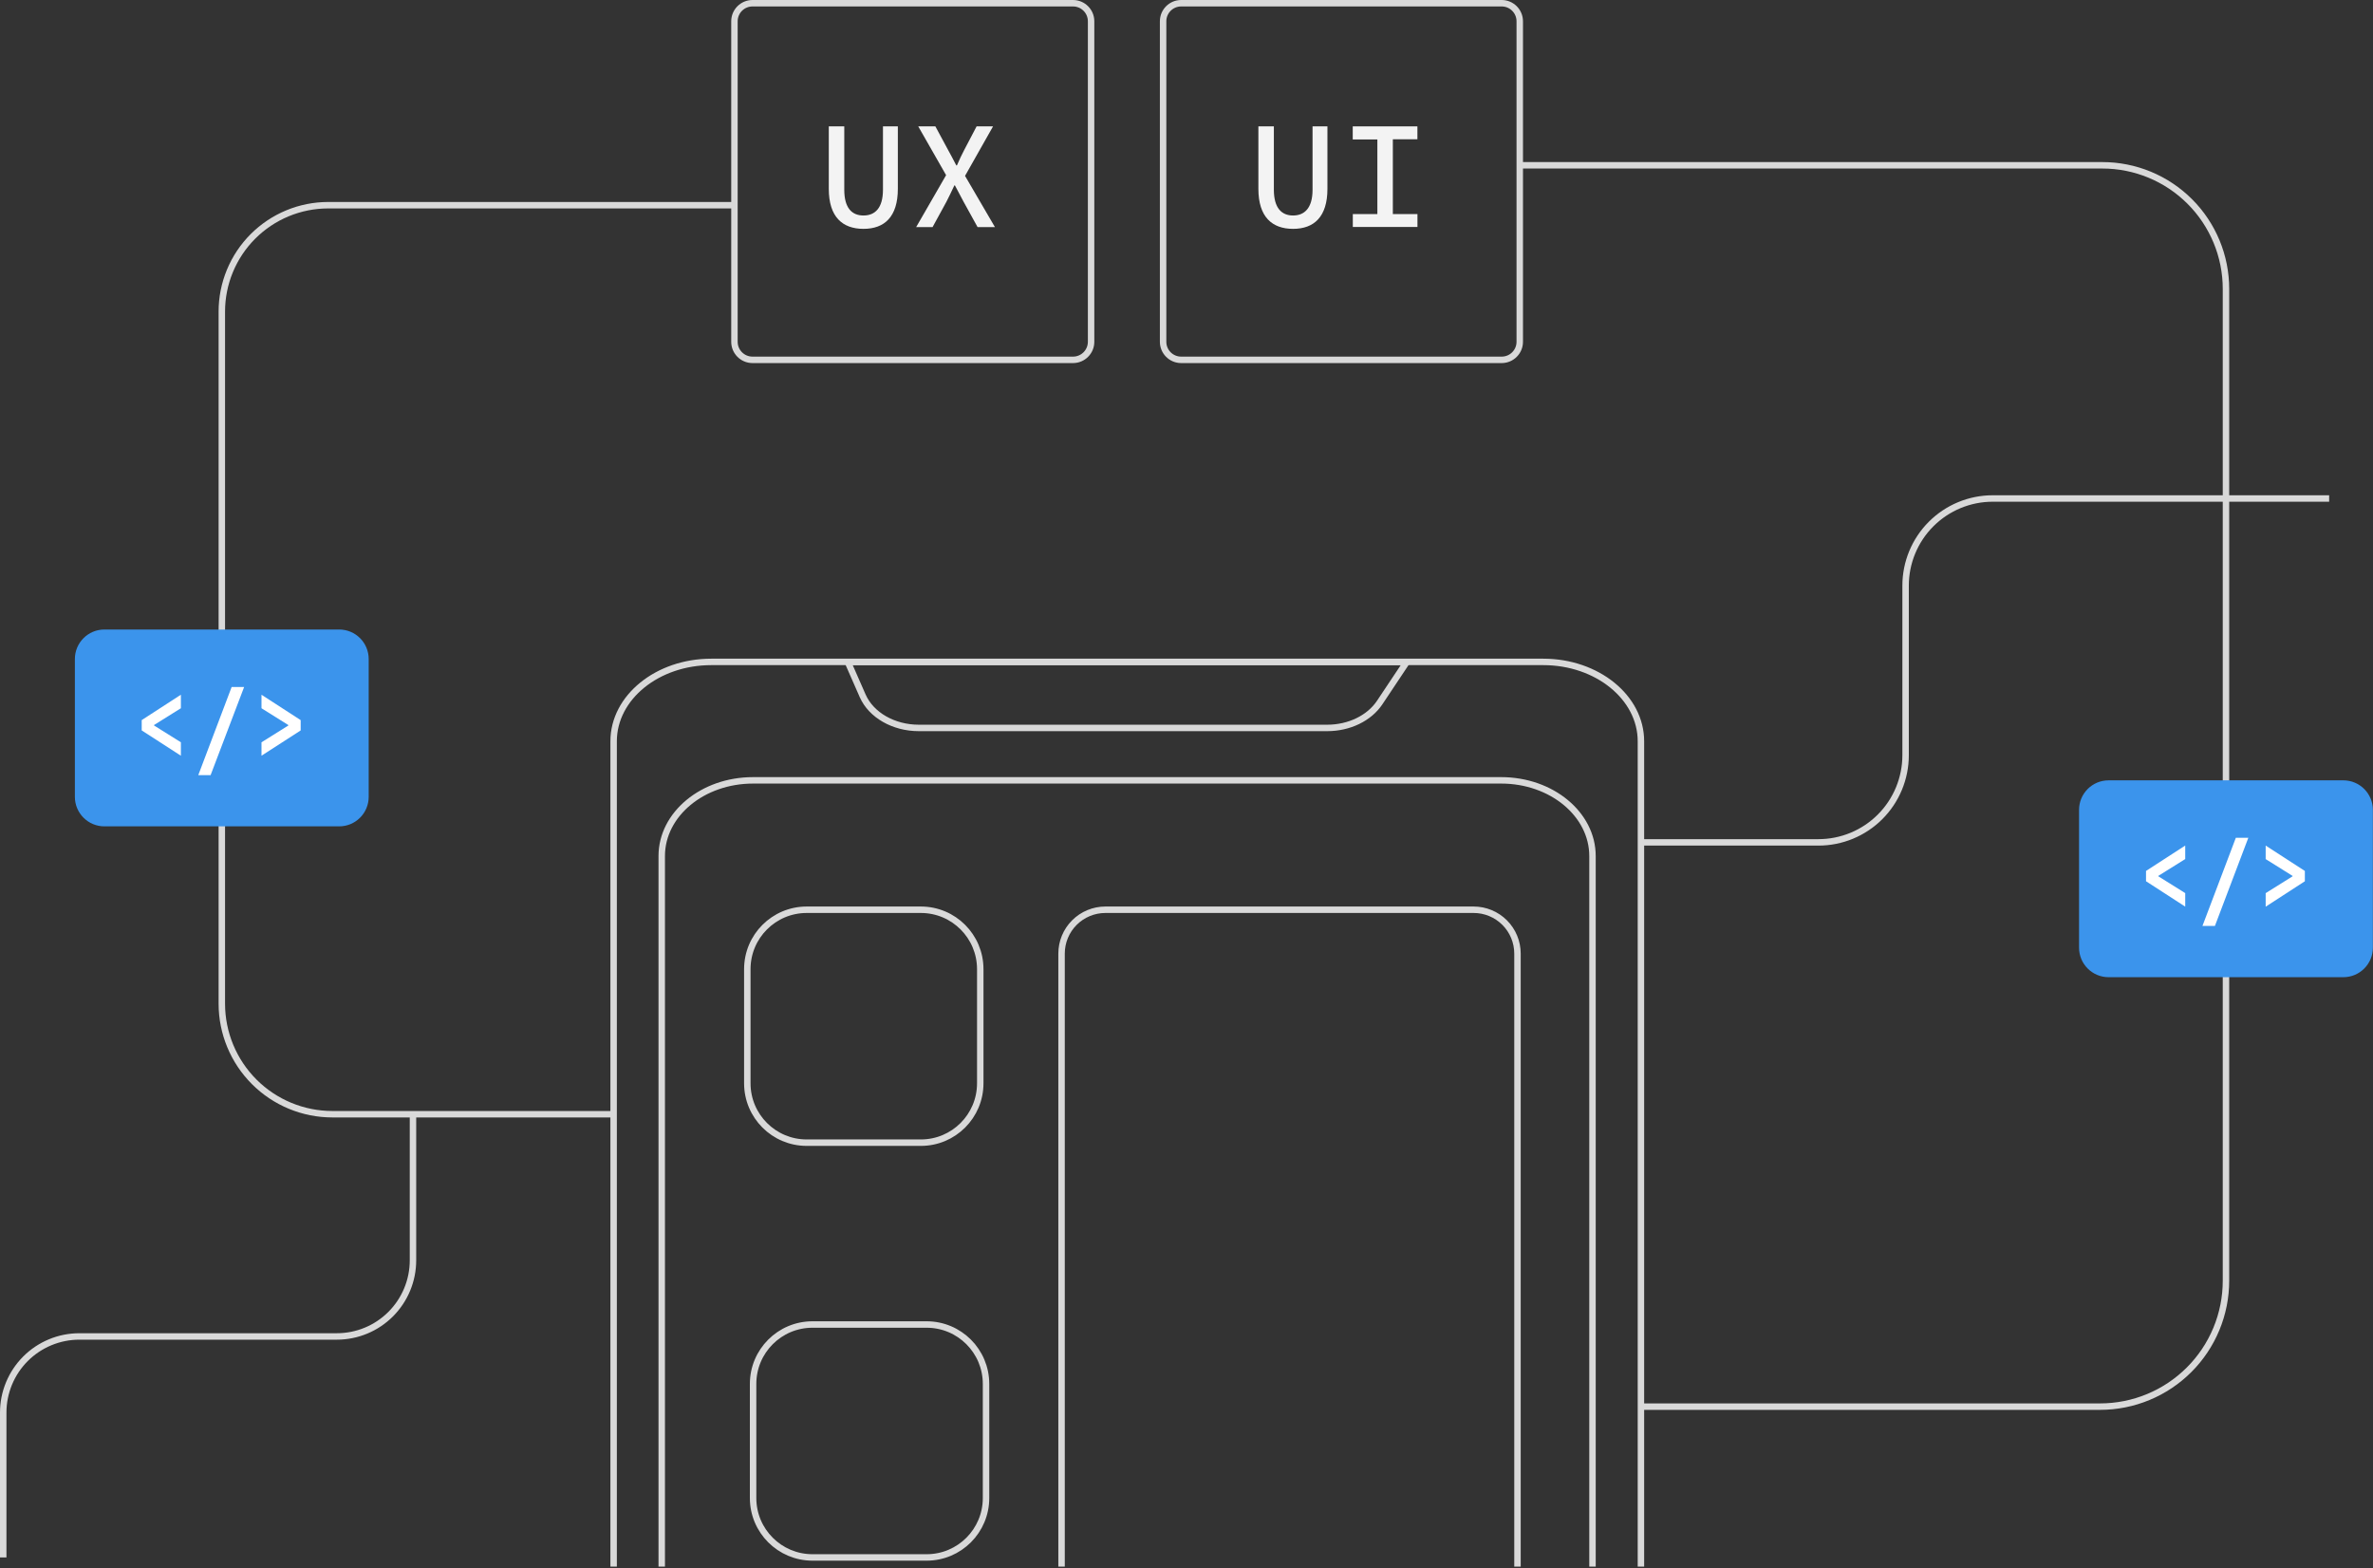 <?xml version="1.0" encoding="UTF-8"?> <svg xmlns="http://www.w3.org/2000/svg" width="920" height="608" viewBox="0 0 920 608" fill="none"><rect x="0" y="0" width="920" height="608" fill="#333333" stroke="none"/> <g clip-path="url(#clip0_119_59)"> <path d="M328.69 256.65L334.45 269.77C337.74 277.24 346.45 282.23 356.21 282.23H514.58C523.05 282.23 530.85 278.45 534.89 272.4L545.39 256.65H328.69Z" stroke="#D9D9D9" stroke-width="2.5" stroke-miterlimit="10"></path> <path d="M237.9 607.4V287.4C237.9 270.4 254.85 256.63 275.77 256.63H598.31C619.22 256.63 636.18 270.41 636.18 287.4V607.4" stroke="#D9D9D9" stroke-width="2.5" stroke-miterlimit="10"></path> <path d="M256.55 607.4V331.89C256.55 315.69 272.4 302.55 291.95 302.55H582C601.55 302.55 617.4 315.69 617.4 331.89V607.4" stroke="#D9D9D9" stroke-width="2.5" stroke-miterlimit="10"></path> <path d="M416.01 1.25H291.74C287.874 1.25 284.74 4.384 284.74 8.25V132.52C284.74 136.386 287.874 139.52 291.74 139.52H416.01C419.876 139.52 423.01 136.386 423.01 132.52V8.25C423.01 4.384 419.876 1.25 416.01 1.25Z" stroke="#D9D9D9" stroke-width="2.5" stroke-miterlimit="10"></path> <path d="M582.2 1.25H457.93C454.064 1.25 450.93 4.384 450.93 8.25V132.52C450.93 136.386 454.064 139.52 457.93 139.52H582.2C586.066 139.52 589.2 136.386 589.2 132.52V8.25C589.2 4.384 586.066 1.25 582.2 1.25Z" stroke="#D9D9D9" stroke-width="2.5" stroke-miterlimit="10"></path> <path d="M283.85 79.56H127.24C121.823 79.561 116.459 80.629 111.455 82.703C106.451 84.778 101.904 87.817 98.075 91.648C94.245 95.48 91.208 100.028 89.136 105.033C87.064 110.038 85.999 115.403 86 120.82V389.16C86.008 400.522 90.527 411.417 98.563 419.45C106.6 427.483 117.497 431.997 128.86 432H237.86" stroke="#D9D9D9" stroke-width="2.5" stroke-miterlimit="10"></path> <path d="M588.31 64.09H815.08C821.373 64.088 827.604 65.327 833.417 67.734C839.231 70.141 844.514 73.67 848.964 78.119C853.414 82.568 856.944 87.85 859.352 93.663C861.761 99.477 863 105.707 863 112V496.56C863 502.971 861.737 509.318 859.284 515.241C856.83 521.163 853.234 526.545 848.7 531.077C844.167 535.61 838.785 539.205 832.862 541.657C826.939 544.11 820.591 545.371 814.18 545.37H636.18" stroke="#D9D9D9" stroke-width="2.5" stroke-miterlimit="10"></path> <path d="M321.32 73.23V49H327.32V73.55C327.32 80.71 330.32 83.55 334.76 83.55C339.2 83.55 342.32 80.73 342.32 73.55V49H348.09V73.2C348.09 84.11 342.86 88.73 334.76 88.73C326.66 88.73 321.32 84.14 321.32 73.23Z" fill="#F3F3F3"></path> <path d="M366.8 67.91L356 49H362.64L367.64 58.27C368.64 60.06 369.52 61.77 370.75 64.12H371C372 61.77 372.83 60.06 373.76 58.27L378.62 49H385L374.14 68.19L385.73 88.05H379L373.58 78.23C372.51 76.23 371.47 74.23 370.22 71.89H370C368.91 74.27 367.92 76.25 366.92 78.23L361.55 88.05H355.19L366.8 67.91Z" fill="#F3F3F3"></path> <path d="M487.87 73.23V49H493.87V73.55C493.87 80.71 496.92 83.55 501.31 83.55C505.7 83.55 508.87 80.73 508.87 73.55V49H514.64V73.2C514.64 84.11 509.41 88.73 501.31 88.73C493.21 88.73 487.87 84.14 487.87 73.23Z" fill="#F3F3F3"></path> <path d="M524.48 83H534V54.07H524.45V49H549.52V54H540V83H549.54V88H524.48V83Z" fill="#F3F3F3"></path> <path d="M160.11 432V488.64C160.11 496.469 157 503.978 151.464 509.514C145.928 515.05 138.419 518.16 130.59 518.16H30.77C26.891 518.16 23.05 518.925 19.466 520.41C15.883 521.895 12.627 524.072 9.886 526.817C7.144 529.561 4.97 532.819 3.488 536.404C2.007 539.989 1.246 543.831 1.25 547.71V603.85" stroke="#D9D9D9" stroke-width="2.5" stroke-miterlimit="10"></path> <path d="M636.18 326.6H705C713.962 326.6 722.556 323.04 728.893 316.703C735.23 310.366 738.79 301.771 738.79 292.81V227.06C738.79 218.098 742.35 209.503 748.687 203.166C755.024 196.83 763.619 193.27 772.58 193.27H903" stroke="#D9D9D9" stroke-width="2.5" stroke-miterlimit="10"></path> <path d="M131.5 244.07H40.47C34.152 244.07 29.03 249.192 29.03 255.51V308.95C29.03 315.268 34.152 320.39 40.47 320.39H131.5C137.818 320.39 142.94 315.268 142.94 308.95V255.51C142.94 249.192 137.818 244.07 131.5 244.07Z" fill="#3B94EC"></path> <path d="M54.94 283.191V279.191L70.13 269.351V274.591L59.71 281.111V281.271L70.13 287.791V293.001L54.94 283.191Z" fill="white"></path> <path d="M89.81 266.351H94.65L81.65 300.531H76.87L89.81 266.351Z" fill="white"></path> <path d="M101.38 287.8L111.8 281.28V281.12L101.38 274.6V269.36L116.57 279.2V283.2L101.38 293V287.8Z" fill="white"></path> <path d="M908.51 302.551H817.48C811.161 302.551 806.04 307.673 806.04 313.991V367.431C806.04 373.749 811.161 378.871 817.48 378.871H908.51C914.828 378.871 919.95 373.749 919.95 367.431V313.991C919.95 307.673 914.828 302.551 908.51 302.551Z" fill="#3B94EC"></path> <path d="M832 341.67V337.67L847.2 327.83V333.07L836.77 339.59V339.75L847.2 346.27V351.51L832 341.67Z" fill="white"></path> <path d="M866.82 324.83H871.66L858.71 359H853.88L866.82 324.83Z" fill="white"></path> <path d="M878.39 346.28L888.82 339.76V339.6L878.39 333.08V327.84L893.58 337.68V341.68L878.39 351.53V346.28Z" fill="white"></path> <path d="M357.01 352.721H312.76C300.041 352.721 289.73 363.032 289.73 375.751V420.001C289.73 432.72 300.041 443.031 312.76 443.031H357.01C369.729 443.031 380.04 432.72 380.04 420.001V375.751C380.04 363.032 369.729 352.721 357.01 352.721Z" stroke="#D9D9D9" stroke-width="2.5" stroke-miterlimit="10"></path> <path d="M411.56 607.401V369.721C411.56 365.212 413.351 360.888 416.539 357.7C419.727 354.512 424.051 352.721 428.56 352.721H571.32C575.828 352.721 580.152 354.512 583.34 357.7C586.529 360.888 588.32 365.212 588.32 369.721V607.401" stroke="#D9D9D9" stroke-width="2.5" stroke-miterlimit="10"></path> <path d="M359.25 513.53H315C302.281 513.53 291.97 523.841 291.97 536.56V580.81C291.97 593.529 302.281 603.84 315 603.84H359.25C371.969 603.84 382.28 593.529 382.28 580.81V536.56C382.28 523.841 371.969 513.53 359.25 513.53Z" stroke="#D9D9D9" stroke-width="2.5" stroke-miterlimit="10"></path> </g> <defs> <clipPath id="clip0_119_59"> <rect width="919.95" height="607.4" fill="white"></rect> </clipPath> </defs> </svg> 